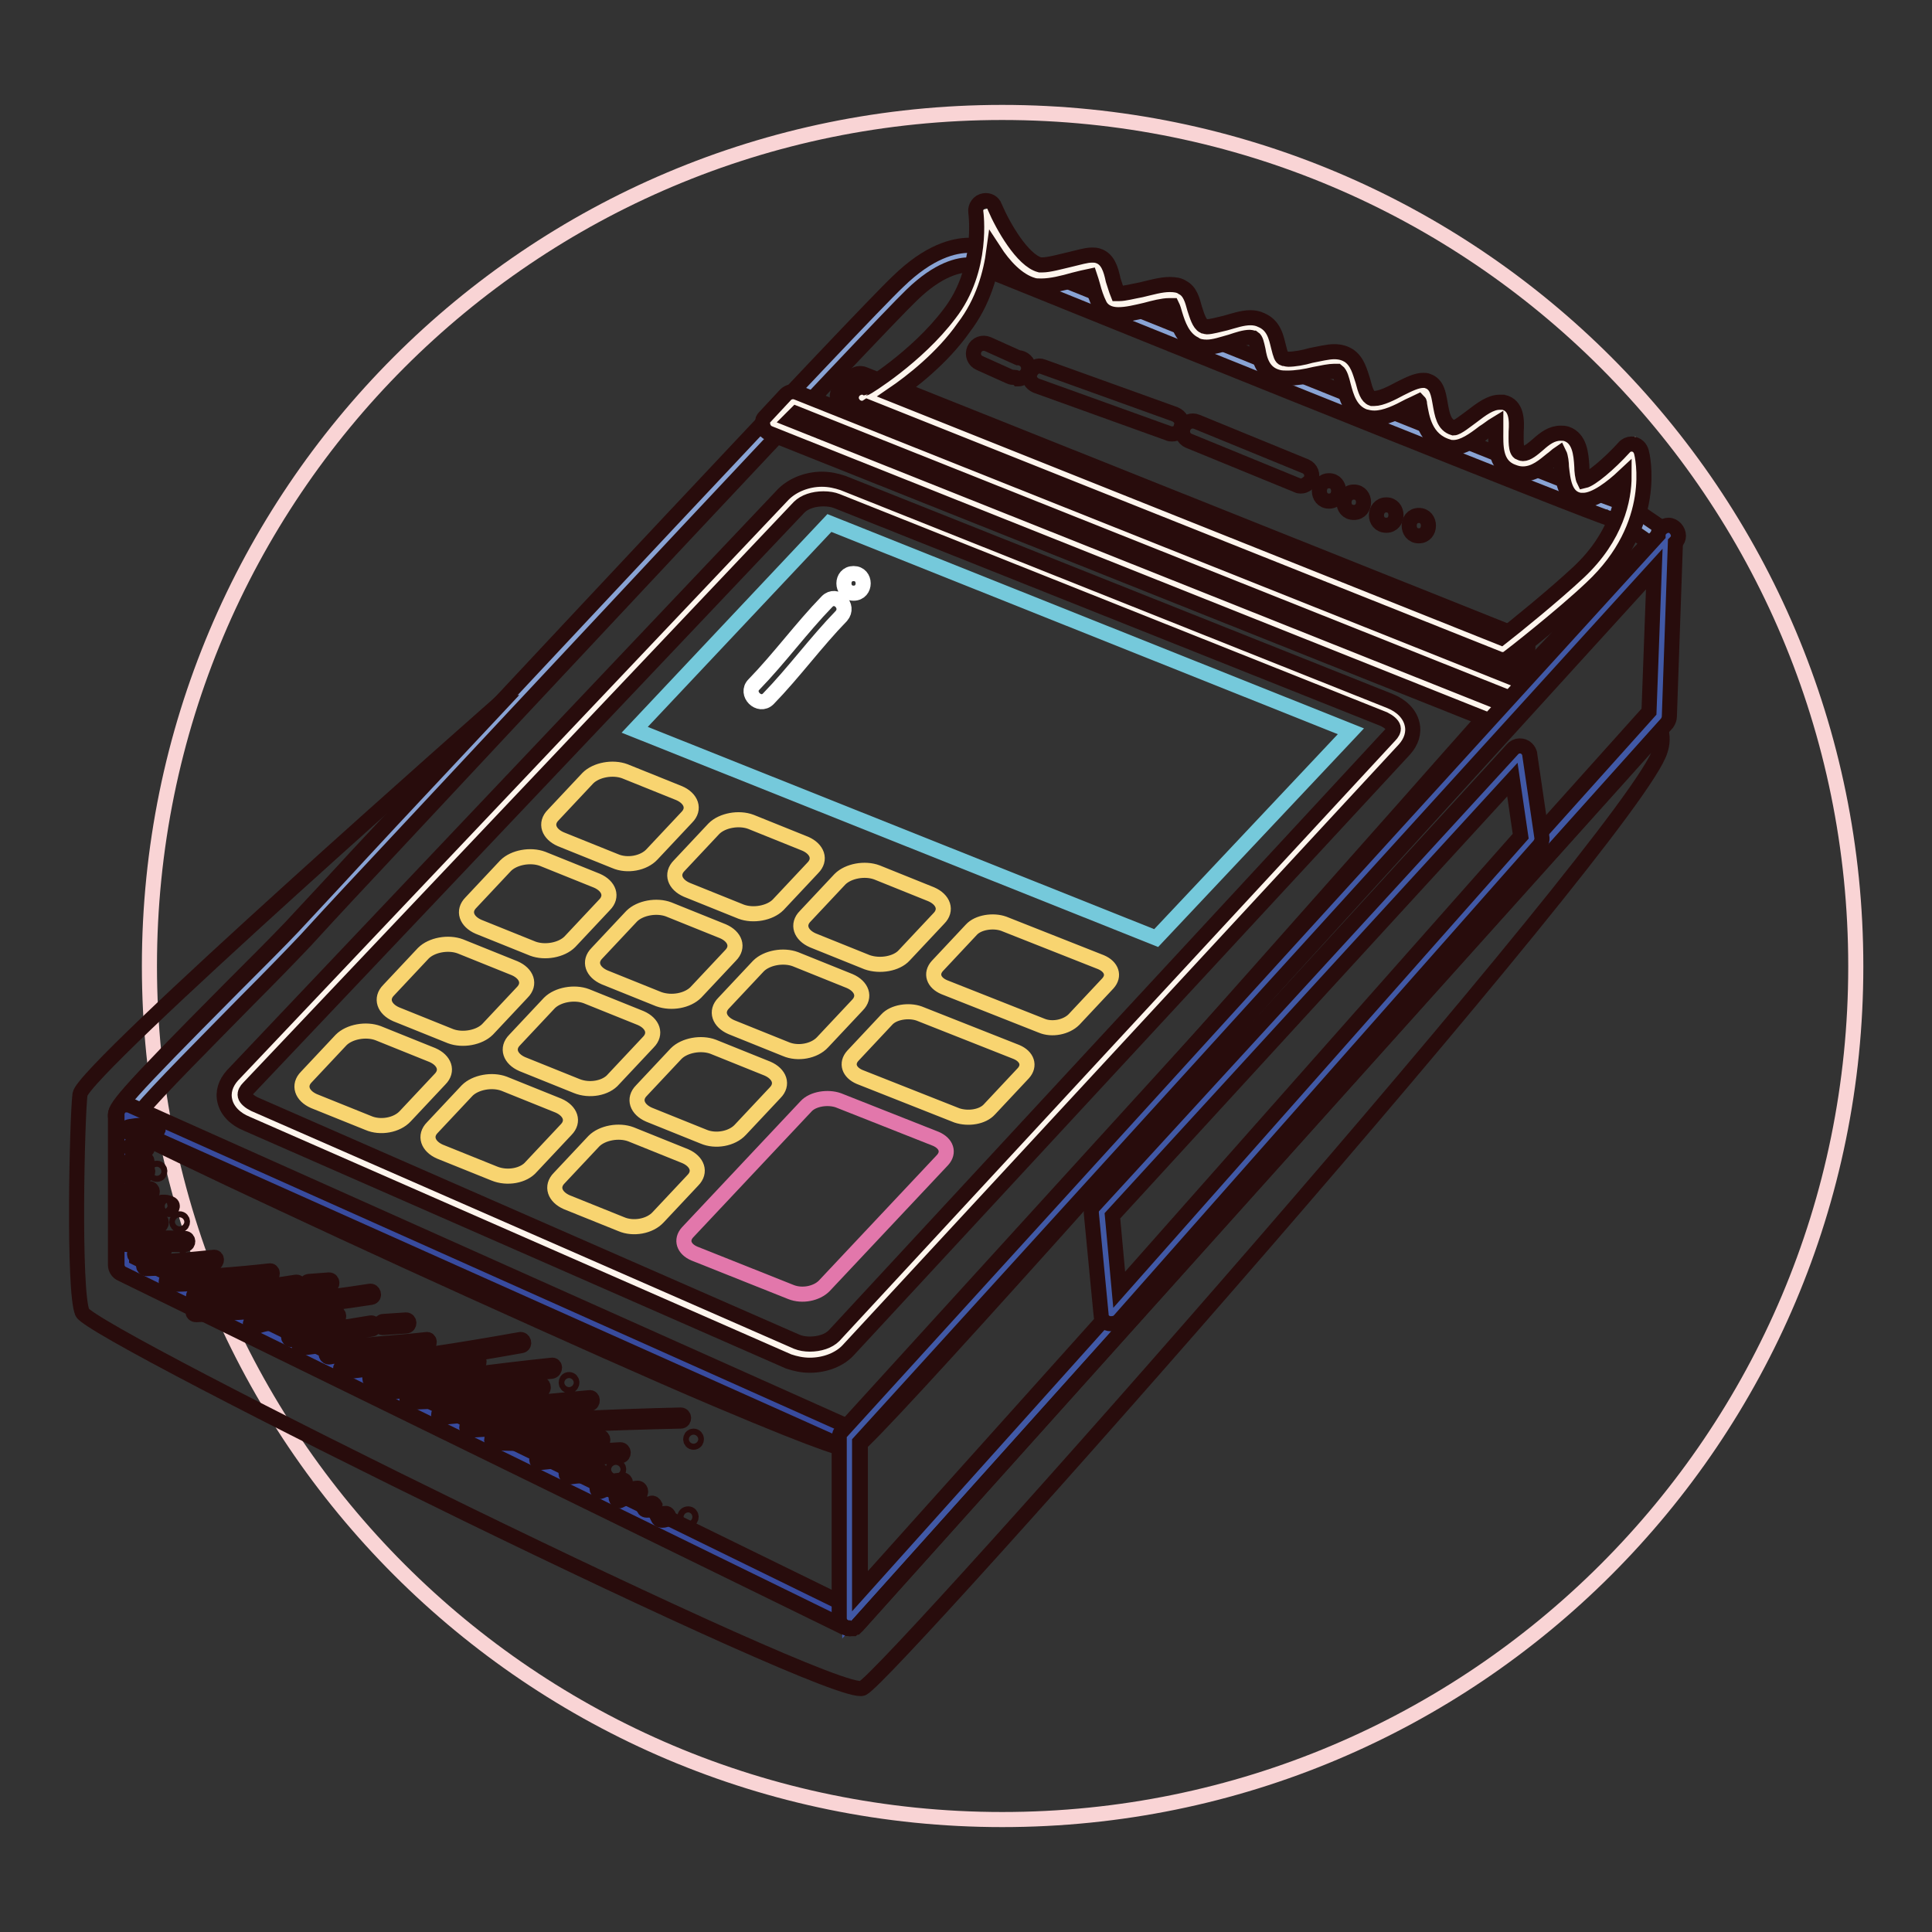 <?xml version="1.0" encoding="utf-8"?>
<!-- Svg Vector Icons : http://www.onlinewebfonts.com/icon -->
<!DOCTYPE svg PUBLIC "-//W3C//DTD SVG 1.1//EN" "http://www.w3.org/Graphics/SVG/1.1/DTD/svg11.dtd">
<svg version="1.1" xmlns="http://www.w3.org/2000/svg" xmlns:xlink="http://www.w3.org/1999/xlink" x="0px" y="0px" viewBox="0 0 256 256" enable-background="new 0 0 256 256" xml:space="preserve">
<rect x="0" y="0" width="256" height="256" fill="#333333" stroke="none"/>
<g> <path stroke-width="2" fill-opacity="0" stroke="#f9d4d5"  d="M19.8,128c0,62.5,50.6,113.1,113,113.1c62.5,0,113.1-50.6,113.1-113c0,0,0,0,0-0.1 c0-62.5-50.6-113.1-113.1-113.1S19.8,65.5,19.8,128z"/> <path stroke-width="2" fill-opacity="0" stroke="#89a3d4"  d="M129.8,34c0,0-4-1.5-9.9,4.2c-5.9,5.7-75,79.8-80.4,85.5c-5.4,5.7-23,22.8-22.9,24.1 c0.1,1.2,93.9,44.2,95.9,42.9c4.6-3.3,84.5-93.9,90.4-100.4c6.5-7.1,17.7-18.4,17.7-18.4s-6.5-4.6-6.6-4.2 C214,68,129.8,34,129.8,34z"/> <path stroke-width="2" fill-opacity="0" stroke="#280c0c"  d="M112.4,192c-0.6,0-1.9,0-17.5-6.6c-8.5-3.6-20.1-8.8-32.7-14.5c-11.5-5.2-23.1-10.6-31.8-14.7 c-4.4-2.1-8-3.8-10.4-5c-4.2-2.1-4.6-2.4-4.7-3.3c-0.1-1.1,0.5-2.1,15.4-17.1c3.2-3.2,6.2-6.2,7.9-8c1-1.1,4.4-4.7,9-9.7 c19.9-21.3,66.5-71.2,71.4-75.8c4.1-4,7.4-4.8,9.5-4.8c1.1,0,1.7,0.2,1.8,0.3l0,0c22.1,8.9,79.4,32,83.8,33.5 c0.5,0,1.1,0.1,7.3,4.5c0.6,0.4,0.8,1.3,0.3,1.9c0,0.1-0.1,0.1-0.1,0.2c-0.1,0.1-11.2,11.3-17.7,18.3c-1.5,1.6-7.4,8.3-15.6,17.6 c-34.5,38.9-71.7,80.7-75,83.1C113.1,191.9,112.8,192,112.4,192z M18.6,147.3c4.4,2.4,22.5,11,45.8,21.5 c29.4,13.3,44.9,19.7,47.7,20.4c5.4-4.8,51.7-57,74.2-82.4c8.2-9.3,14.2-16,15.6-17.6c5.3-5.7,13.6-14.2,16.6-17.3 c-2-1.4-3.9-2.7-4.6-3c-0.6-0.1-4-1.3-42.9-16.9c-20.2-8.1-40.6-16.4-41.7-16.8c-0.1,0-0.4-0.1-0.9-0.1c-1.3,0-4,0.5-7.6,4 c-4.8,4.6-51.4,54.5-71.3,75.8c-4.7,5-8,8.6-9,9.7c-1.7,1.8-4.7,4.9-7.9,8.1C27.8,137.6,20.7,144.7,18.6,147.3L18.6,147.3z"/> <path stroke-width="2" fill-opacity="0" stroke="#fef5ed"  d="M199.4,94.8l-97-38.7l2.7-2.9l97,38.7L199.4,94.8z"/> <path stroke-width="2" fill-opacity="0" stroke="#280c0c"  d="M199.4,96.2c-0.2,0-0.3,0-0.5-0.1l-97-38.7c-0.7-0.3-1-1.1-0.8-1.8c0.1-0.2,0.2-0.3,0.3-0.4l2.7-2.9 c0.4-0.4,1-0.5,1.5-0.3l97,38.7c0.7,0.3,1,1.1,0.8,1.8c-0.1,0.2-0.2,0.3-0.3,0.4l-2.7,2.9C200.1,96,199.8,96.2,199.4,96.2z  M104.7,55.6l94.3,37.6l0.8-0.8l-94.3-37.6L104.7,55.6z"/> <path stroke-width="2" fill-opacity="0" stroke="#fef5ed"  d="M105.1,179.1l-71.8-31.5c-2.1-0.9-2.7-2.8-1.3-4.2l73-77c1.4-1.5,4.3-2,6.4-1.1l72.5,28.9 c2.1,0.9,2.7,2.8,1.3,4.2l-73.7,79.6C110.1,179.4,107.2,180,105.1,179.1z"/> <path stroke-width="2" fill-opacity="0" stroke="#280c0c"  d="M107.3,180.9c-1,0-1.9-0.2-2.8-0.5l0,0l-71.8-31.5c-1.5-0.6-2.6-1.7-2.9-3c-0.3-1.2,0.1-2.4,1-3.4l73-77 c1.2-1.2,3.1-2,5.1-2c1,0,1.9,0.2,2.8,0.5l72.5,28.9c1.5,0.6,2.6,1.7,2.9,3c0.3,1.2-0.1,2.4-1,3.4l-73.7,79.6 C111.3,180.1,109.4,180.9,107.3,180.9z M105.6,177.8c0.5,0.2,1.1,0.3,1.7,0.3c1.3,0,2.5-0.4,3.2-1.1l73.7-79.6 c0.2-0.2,0.5-0.6,0.4-1c-0.1-0.4-0.6-0.8-1.2-1.1l-72.5-28.9c-0.5-0.2-1.1-0.3-1.8-0.3c-1.3,0-2.5,0.4-3.2,1.1l-73,77 c-0.2,0.2-0.5,0.6-0.4,1c0.1,0.4,0.6,0.8,1.2,1.1l0,0L105.6,177.8z"/> <path stroke-width="2" fill-opacity="0" stroke="#75c9db"  d="M153.2,124.3L84.1,96.7l25.8-27.4L179,96.9L153.2,124.3z"/> <path stroke-width="2" fill-opacity="0" stroke="#f8d470"  d="M81.5,114.1l-7.2-2.9c-1.6-0.7-2.1-2.1-1-3.2l4.6-4.9c1.1-1.1,3.3-1.5,4.9-0.9l7.2,2.9 c1.6,0.7,2.1,2.1,1,3.2l-4.6,4.9C85.3,114.4,83.1,114.8,81.5,114.1z M98.2,120.8l-7.2-2.9c-1.6-0.7-2.1-2.1-1-3.2l4.6-4.9 c1.1-1.1,3.3-1.5,4.9-0.9l7.2,2.9c1.6,0.7,2.1,2.1,1,3.2l-4.6,4.9C102,121,99.8,121.4,98.2,120.8z M114.9,127.5l-7.2-2.9 c-1.6-0.7-2.1-2.1-1-3.2l4.6-4.9c1.1-1.1,3.3-1.5,4.9-0.9l7.2,2.9c1.6,0.7,2.1,2.1,1,3.2l-4.6,4.9 C118.8,127.7,116.6,128.1,114.9,127.5z M70.6,125.7l-7.2-2.9c-1.6-0.7-2.1-2.1-1-3.2l4.6-4.9c1.1-1.1,3.3-1.5,4.9-0.9l7.2,2.9 c1.6,0.7,2.1,2.1,1,3.2l-4.6,4.9C74.4,125.9,72.2,126.3,70.6,125.7z M87.3,132.4l-7.2-2.9c-1.6-0.7-2.1-2.1-1-3.2l4.6-4.9 c1.1-1.1,3.3-1.5,4.9-0.9l7.2,2.9c1.6,0.7,2.1,2.1,1,3.2l-4.6,4.9C91.1,132.6,89,133,87.3,132.4z M104.1,139l-7.2-2.9 c-1.6-0.7-2.1-2.1-1-3.2l4.6-4.9c1.1-1.1,3.3-1.5,4.9-0.9l7.2,2.9c1.6,0.7,2.1,2.1,1,3.2l-4.6,4.9 C107.9,139.3,105.7,139.7,104.1,139z M59.7,137.3l-7.2-2.9c-1.6-0.7-2.1-2.1-1-3.2l4.6-4.9c1.1-1.1,3.3-1.5,4.9-0.9l7.2,2.9 c1.6,0.7,2.1,2.1,1,3.2l-4.6,4.9C63.5,137.5,61.3,137.9,59.7,137.3z M76.4,143.9l-7.2-2.9c-1.6-0.7-2.1-2.1-1-3.2l4.6-4.9 c1.1-1.1,3.3-1.5,4.9-0.9l7.2,2.9c1.6,0.7,2.1,2.1,1,3.2l-4.6,4.9C80.3,144.2,78.1,144.6,76.4,143.9z M93.2,150.6l-7.2-2.9 c-1.6-0.7-2.1-2.1-1-3.2l4.6-4.9c1.1-1.1,3.3-1.5,4.9-0.9l7.2,2.9c1.6,0.7,2.1,2.1,1,3.2l-4.6,4.9C97,150.9,94.8,151.3,93.2,150.6z  M48.8,148.8l-7.2-2.9c-1.6-0.7-2.1-2.1-1-3.2l4.6-4.9c1.1-1.1,3.3-1.5,4.9-0.9l7.2,2.9c1.6,0.7,2.1,2.1,1,3.2l-4.6,4.9 C52.6,149.1,50.4,149.5,48.8,148.8z M65.5,155.5l-7.2-2.9c-1.6-0.7-2.1-2.1-1-3.2l4.6-4.9c1.1-1.1,3.3-1.5,4.9-0.9l7.2,2.9 c1.6,0.7,2.1,2.1,1,3.2l-4.6,4.9C69.4,155.8,67.2,156.2,65.5,155.5z M82.3,162.2l-7.2-2.9c-1.6-0.7-2.1-2.1-1-3.2l4.6-4.9 c1.1-1.1,3.3-1.5,4.9-0.9l7.2,2.9c1.6,0.7,2.1,2.1,1,3.2l-4.6,4.9C86.1,162.5,83.9,162.9,82.3,162.2z M138,135.9l-12.9-5.1 c-1.4-0.6-1.8-1.8-0.9-2.8l4.5-4.8c0.9-1,2.9-1.3,4.3-0.8l12.9,5.1c1.4,0.6,1.8,1.8,0.9,2.8l-4.5,4.8 C141.3,136.1,139.4,136.5,138,135.9L138,135.9z M126.8,147.8l-12.9-5.1c-1.4-0.6-1.8-1.8-0.9-2.8l4.5-4.8c0.9-1,2.9-1.3,4.3-0.8 l12.9,5.1c1.4,0.6,1.8,1.8,0.9,2.8l-4.5,4.8C130.2,148,128.3,148.3,126.8,147.8L126.8,147.8z"/> <path stroke-width="2" fill-opacity="0" stroke="#e277ab"  d="M104.8,171.2L92,166.1c-1.4-0.6-1.8-1.8-0.9-2.8l15.7-16.7c0.9-1,2.9-1.3,4.3-0.8l12.9,5.1 c1.4,0.6,1.8,1.8,0.9,2.8l-15.7,16.7C108.2,171.4,106.3,171.8,104.8,171.2z"/> <path stroke-width="2" fill-opacity="0" stroke="#280c0c"  d="M199.4,88.8c-0.2,0-0.3,0-0.5-0.1l-87.1-34.8c-0.7-0.3-1-1.1-0.8-1.8c0.1-0.2,0.2-0.3,0.3-0.4l1.7-1.8 c0.4-0.4,1-0.5,1.5-0.3l87.1,34.8c0.7,0.3,1,1.1,0.8,1.8c-0.1,0.2-0.2,0.3-0.3,0.4l-1.7,1.8C200.1,88.6,199.7,88.8,199.4,88.8z"/> <path stroke-width="2" fill-opacity="0" stroke="#fef5ed"  d="M115.4,52.6c0,0,6.9-4.2,11.5-10.2c5-6.5,3.8-14.6,3.8-14.6s3.1,7.4,6.9,8.5c1.8,0.5,6.6-1.5,7.6-1.2 c1,0.4,1.1,2.7,2,4.5c0.9,1.8,7.1-1.5,9.1-0.4c1.1,0.6,0.9,4.1,2.8,5.1c1.9,1,5.7-1.7,7.8-0.9s0.8,4.6,3.2,5.1s6.8-1.6,8.2-0.6 c1.7,1.2,1.1,4.9,3.3,5.8s6.2-2.7,7.5-2.3c1.1,0.3-0.1,5.1,3.4,6.2c1.8,0.5,5-3.6,6.6-3.3c1.6,0.3-0.7,5.6,1.9,6.7 c2.6,1,4.4-3.1,6.2-2.5s0.4,6,2.4,6.3c2.1,0.3,6.6-4.9,6.6-4.9s2.3,8.7-6.2,16.7c-3.9,3.7-11,9.2-11,9.2L115.4,52.6z"/> <path stroke-width="2" fill-opacity="0" stroke="#280c0c"  d="M199.1,87.4c-0.2,0-0.3,0-0.5-0.1l-83.7-33.4c-0.6,0.4-1.5,0.2-1.9-0.5c-0.4-0.6-0.2-1.5,0.5-1.9 c0.4-0.2,0.8-0.3,1.2-0.1c0.1,0,6.8-4.1,11.1-9.8c4.6-5.9,3.5-13.5,3.5-13.5c-0.1-0.7,0.4-1.4,1.1-1.5c0.6-0.1,1.2,0.2,1.4,0.8 c1.1,2.6,3.7,7.1,6,7.7c0,0,0.1,0,0.3,0c0.9,0,2.3-0.4,3.6-0.7c1.3-0.3,2.2-0.6,3-0.6c0.3,0,0.5,0,0.8,0.1c1.3,0.4,1.7,1.8,2,3.2 c0.2,0.6,0.4,1.3,0.6,1.8c0,0,0.1,0,0.2,0c0.7,0,1.8-0.3,2.9-0.5c1.3-0.3,2.6-0.7,3.8-0.7c0.7,0,1.3,0.1,1.7,0.4 c1,0.5,1.3,1.7,1.6,2.8c0.3,0.9,0.6,2,1.2,2.3c0.1,0,0.3,0.1,0.4,0.1c0.6,0,1.6-0.3,2.5-0.5c1.1-0.3,2.2-0.7,3.3-0.7 c0.5,0,1,0.1,1.4,0.3c1.7,0.7,2,2.3,2.3,3.5c0.3,1.2,0.4,1.5,0.7,1.6c0.2,0,0.4,0.1,0.6,0.1c0.8,0,2-0.2,3-0.5 c1.1-0.2,2.2-0.5,3.1-0.5c0.8,0,1.4,0.2,1.9,0.5c1.2,0.8,1.5,2.2,1.9,3.4c0.3,1.2,0.6,2.1,1.2,2.3c0.1,0,0.2,0,0.3,0 c0.9,0,2.3-0.7,3.4-1.3c1.2-0.6,2.2-1.1,3.1-1.1c0.2,0,0.4,0,0.6,0.1c1.2,0.4,1.4,1.7,1.6,2.8c0.3,1.7,0.5,3,1.8,3.4 c0.5,0,1.7-1,2.4-1.5c1.3-1,2.5-1.9,3.7-1.9c0.2,0,0.3,0,0.5,0c1.8,0.4,1.8,2.4,1.7,3.9c0,1.1-0.1,2.6,0.5,2.8 c0.1,0,0.2,0.1,0.4,0.1c0.6,0,1.3-0.6,2-1.2c0.9-0.8,1.8-1.5,3-1.5c0.3,0,0.5,0,0.8,0.1c1.7,0.6,1.9,2.6,2,4.3 c0,0.6,0.1,1.5,0.3,1.9c0.9-0.2,3.3-2.2,5.3-4.4c0.5-0.6,1.4-0.6,1.9-0.1c0.2,0.2,0.3,0.4,0.4,0.7c0.1,0.4,2.4,9.6-6.6,18 c-3.9,3.7-10.8,9.1-11.1,9.3C199.7,87.3,199.4,87.4,199.1,87.4L199.1,87.4z M118.3,52.3l80.6,32.2c1.8-1.4,7.1-5.7,10.3-8.7 c5-4.7,6-9.7,6-12.7c-1.6,1.5-3.8,3.2-5.4,3.2c-0.1,0-0.2,0-0.4,0c-2.1-0.3-2.3-2.7-2.5-4.4c0-0.5-0.1-1.4-0.3-1.8 c-0.3,0.2-0.7,0.6-1,0.8c-1,0.8-2.2,1.9-3.8,1.9c-0.5,0-0.9-0.1-1.4-0.3c-2.4-0.9-2.2-3.6-2.2-5.4c0-0.3,0-0.6,0-0.9 c-0.5,0.3-1.1,0.8-1.6,1.1c-1.3,1-2.7,2-4,2c-0.2,0-0.5,0-0.7-0.1c-3.1-0.9-3.5-3.9-3.8-5.6c0-0.1,0-0.3-0.1-0.4 c-0.4,0.2-0.9,0.4-1.3,0.6c-1.5,0.8-3.1,1.6-4.6,1.6c-0.5,0-0.9-0.1-1.3-0.2c-1.9-0.7-2.4-2.6-2.8-4.1c-0.2-0.8-0.4-1.6-0.8-1.9 c0,0-0.1,0-0.4,0c-0.6,0-1.6,0.2-2.6,0.4c-1.2,0.3-2.5,0.5-3.6,0.5c-0.4,0-0.8,0-1.2-0.1c-2.1-0.5-2.5-2.4-2.7-3.6 c-0.2-0.9-0.3-1.4-0.6-1.6c-0.1,0-0.3-0.1-0.5-0.1c-0.7,0-1.6,0.3-2.5,0.6c-1.1,0.3-2.2,0.7-3.2,0.7c-0.6,0-1.2-0.1-1.6-0.4 c-1.6-0.8-2.2-2.6-2.6-3.9c-0.1-0.4-0.3-1-0.4-1.2c-0.1,0-0.2,0-0.4,0c-0.8,0-2,0.3-3.1,0.6c-1.3,0.3-2.5,0.6-3.6,0.6 c-1.5,0-2.2-0.7-2.5-1.3c-0.4-0.8-0.7-1.7-0.9-2.5c-0.1-0.4-0.3-1-0.4-1.3c-0.5,0.1-1.3,0.3-2.1,0.5c-1.4,0.4-3,0.8-4.3,0.8 c-0.4,0-0.8,0-1.1-0.1c-2.1-0.6-3.9-2.6-5.2-4.6c-0.4,3-1.4,6.8-4,10.2C124.9,47.4,120.8,50.6,118.3,52.3L118.3,52.3z"/> <path stroke-width="2" fill-opacity="0" stroke="#384b9e"  d="M112.6,190.6v23.9l-95.9-46.9v-19.8L112.6,190.6z"/> <path stroke-width="2" fill-opacity="0" stroke="#280c0c"  d="M112.6,215.8c-0.2,0-0.4,0-0.6-0.1l-95.9-46.9c-0.5-0.2-0.8-0.7-0.8-1.2v-19.8c0-0.7,0.6-1.4,1.4-1.4 c0.2,0,0.4,0,0.6,0.1l95.9,42.9c0.5,0.2,0.8,0.7,0.8,1.2v23.9C113.9,215.2,113.3,215.8,112.6,215.8z M18.1,166.7l93.2,45.6v-20.8 l-93.2-41.7V166.7z"/> <path stroke-width="2" fill-opacity="0" stroke="#4159a6"  d="M112.6,190.6L220.7,71.8l-0.8,23L112.6,214.5V190.6z"/> <path stroke-width="2" fill-opacity="0" stroke="#280c0c"  d="M112.6,215.8c-0.7,0-1.4-0.6-1.4-1.4v-23.9c0-0.3,0.1-0.7,0.4-0.9L219.7,70.9c0-0.7,0.7-1.3,1.4-1.3 c0.7,0,1.3,0.7,1.3,1.4c0,0.3-0.1,0.6-0.4,0.9l-0.8,23c0,0.3-0.1,0.6-0.3,0.9L113.6,215.4C113.3,215.7,113,215.8,112.6,215.8z  M113.9,191.1v19.8L218.5,94.3l0.7-18.9L113.9,191.1L113.9,191.1z"/> <path stroke-width="2" fill-opacity="0" stroke="#280c0c"  d="M113.6,215.4C113.6,215.4,113.6,215.4,113.6,215.4c-0.1,0.1-0.2,0.2-0.2,0.2c0,0,0,0,0,0 c-0.1,0-0.1,0.1-0.2,0.1l0,0c-0.1,0-0.2,0.1-0.2,0.1c0,0,0,0-0.1,0c-0.1,0-0.2,0-0.2,0h0c-0.1,0-0.1,0-0.2,0c0,0,0,0,0,0 c-0.1,0-0.1,0-0.2-0.1c0,0,0,0,0,0c0,0,0,0,0,0c0,0-0.1,0-0.1,0l-95.9-46.9c-0.5-0.2-0.8-0.7-0.8-1.2v-19.8 c-0.1-1.1,0.9-2.4,15.4-17c3.2-3.2,6.2-6.2,7.9-8c1-1.1,4.4-4.7,9-9.7c4.9-5.3,11.5-12.3,18.7-20l-0.2,0c0,0-55.2,48.6-55.7,51.9 c-0.4,3.3-0.9,26,0.3,28.9c1.2,2.9,99.7,51.5,103.4,49.8c3.6-1.7,102.8-113.9,105.7-124.3c0.3-0.9,0.3-1.8,0.1-2.6L113.6,215.4z"/> <path stroke-width="2" fill-opacity="0" stroke="#ffffff"  d="M113.1,78.6c1.7,0,1.7-2.6,0-2.6C111.4,76,111.4,78.6,113.1,78.6z M109.6,79.7c-3.4,3.5-6.3,7.5-9.7,11 c-1.2,1.2,0.7,3.1,1.9,1.9c3.4-3.5,6.3-7.5,9.7-11C112.6,80.3,110.8,78.5,109.6,79.7z"/> <path stroke-width="2" fill-opacity="0" stroke="#280c0c"  d="M134.4,50c-0.2,0-0.4,0-0.6-0.1l-4-1.8c-0.7-0.3-1-1.1-0.7-1.8c0.3-0.7,1.1-1,1.8-0.7l4,1.8 c0.7,0,1.4,0.6,1.4,1.4c0,0.7-0.6,1.4-1.4,1.4C134.8,50.1,134.6,50,134.4,50z M155.3,57.5c-0.2,0-0.3,0-0.5-0.1l-17.5-6.3 c-0.7-0.3-1.1-1-0.8-1.7s1-1.1,1.7-0.8l17.5,6.3c0.7,0.3,1.1,1,0.8,1.7C156.4,57.2,155.9,57.5,155.3,57.5L155.3,57.5z"/> <path stroke-width="2" fill-opacity="0" stroke="#280c0c"  d="M172.4,64.4c-0.2,0-0.3,0-0.5-0.1l-14.4-5.9c-0.7-0.3-1-1.1-0.7-1.8c0.3-0.7,1.1-1,1.8-0.7l14.4,5.9 c0.7,0.3,1,1.1,0.7,1.8C173.4,64,172.9,64.4,172.4,64.4z"/> <path stroke-width="2" fill-opacity="0" stroke="#280c0c"  d="M176.1,66.4c1.7,0,1.7-2.7,0-2.7S174.4,66.4,176.1,66.4z"/> <path stroke-width="2" fill-opacity="0" stroke="#280c0c"  d="M179.4,67.9c1.7,0,1.7-2.7,0-2.7S177.6,67.9,179.4,67.9z"/> <path stroke-width="2" fill-opacity="0" stroke="#280c0c"  d="M183.7,69.6c1.7,0,1.7-2.7,0-2.7S181.9,69.6,183.7,69.6z"/> <path stroke-width="2" fill-opacity="0" stroke="#280c0c"  d="M188,71c1.7,0,1.7-2.7,0-2.7S186.3,71,188,71z"/> <path stroke-width="2" fill-opacity="0" stroke="#4159a6"  d="M203,111.2l-1.6-10.9L146,160.6l1.3,13.5L203,111.2z"/> <path stroke-width="2" fill-opacity="0" stroke="#280c0c"  d="M147.2,175.4c-0.7,0-1.3-0.5-1.3-1.2l-1.3-13.5c0-0.4,0.1-0.8,0.4-1l55.4-60.4c0.5-0.6,1.4-0.6,1.9-0.1 c0.2,0.2,0.4,0.5,0.4,0.8l1.6,10.9c0.1,0.4-0.1,0.8-0.3,1.1L148.3,175C148,175.3,147.6,175.4,147.2,175.4z M147.4,161.1l0.9,9.8 l53.2-60.1l-1.1-7.5L147.4,161.1z"/> <path stroke-width="2" fill-opacity="0" stroke="#280c0c"  d="M17.3,150.1c1.1-0.3,2.2-0.3,3.3-0.2c0.5,0.1,0.5-0.8,0-0.8c-1.2-0.1-2.3,0-3.5,0.2 C16.6,149.4,16.8,150.2,17.3,150.1z M62.3,189.5c9.3-0.6,18.6-1,27.9-1.2c0.5,0,0.5-0.8,0-0.8c-9.3,0.2-18.6,0.7-27.9,1.2 C61.7,188.7,61.7,189.6,62.3,189.5z M58.5,187.8l19.6-1.8c0.5,0,0.5-0.9,0-0.8L58.5,187C58,187.1,58,187.9,58.5,187.8z M54.3,185.8 c5.8-0.2,11.6-0.7,17.4-1.6c0.5-0.1,0.3-0.9-0.2-0.8c-5.7,0.9-11.4,1.4-17.2,1.6C53.8,185,53.8,185.8,54.3,185.8z M50.6,184.7 c7.5-1.3,15-2.3,22.5-3c0.5-0.1,0.5-0.9,0-0.8c-7.6,0.8-15.2,1.8-22.7,3.1C49.9,184,50.1,184.8,50.6,184.7z M75.4,183.6 c0.5,0,0.5-0.8,0-0.8S74.9,183.6,75.4,183.6z M45.5,181.8c7.9-0.9,15.8-2.1,23.6-3.5c0.5-0.1,0.3-0.9-0.2-0.8 c-7.8,1.4-15.6,2.6-23.4,3.5C45,181,45,181.8,45.5,181.8z M49.5,183.1l9.6-1.9c0.5-0.1,0.3-0.9-0.2-0.8l-9.6,1.9 C48.8,182.4,49,183.2,49.5,183.1z M43.7,179.8c4.2-0.9,8.6-1,12.8-1.5c0.5-0.1,0.5-0.9,0-0.8c-4.3,0.5-8.8,0.6-13,1.5 C43,179.2,43.2,179.9,43.7,179.8z M38.6,177.5c3.6-0.3,7.1-0.8,10.7-1.4c0.5-0.1,0.3-0.9-0.2-0.8c-3.5,0.6-6.9,1.1-10.4,1.4 C38.1,176.7,38.1,177.5,38.6,177.5z M40,178.6c2.1-0.2,4.2-0.6,6.3-1.1c0.5-0.1,0.3-0.9-0.2-0.8c-2,0.5-4,0.8-6,1 C39.5,177.9,39.5,178.7,40,178.6z M26,174.2c7.8-0.3,15.5-1.1,23.2-2.3c0.5-0.1,0.3-0.9-0.2-0.8c-7.6,1.2-15.3,1.9-23,2.2 C25.4,173.4,25.4,174.2,26,174.2L26,174.2z M33.7,175.9c1.7-0.8,3.7-0.7,5.6-0.8c1.7-0.1,3.4-0.2,5.2-0.3c0.5,0,0.5-0.8,0-0.8 c-2.1,0.1-4.1,0.2-6.2,0.3c-1.7,0.1-3.4,0.1-4.9,0.8C32.9,175.4,33.3,176.1,33.7,175.9z M26,172.2c4.5-0.3,8.9-0.7,13.4-1.5 c0.5-0.1,0.3-0.9-0.2-0.8c-4.4,0.7-8.7,1.2-13.1,1.4C25.5,171.4,25.5,172.2,26,172.2L26,172.2z M22.4,170.2c4.4-0.1,8.9-0.5,13.3-1 c0.5-0.1,0.5-0.9,0-0.8c-4.4,0.5-8.8,0.8-13.3,1C21.9,169.4,21.9,170.2,22.4,170.2z M19.4,168.1c3-0.1,6-0.4,8.9-0.7 c0.5-0.1,0.5-0.9,0-0.8c-3,0.3-5.9,0.6-8.9,0.7C18.9,167.3,18.9,168.1,19.4,168.1L19.4,168.1z M16.8,164.9c2.6,0,5.1,0,7.7,0 c0.5,0,0.5-0.8,0-0.8c-2.6-0.1-5.1-0.1-7.7,0C16.2,164.1,16.2,164.9,16.8,164.9z M18.2,166.5l3.1-0.1c0.5,0,0.5-0.8,0-0.8l-3.1,0.1 C17.7,165.7,17.7,166.6,18.2,166.5z M16.3,162.5c1.6-0.1,3.1-0.1,4.7-0.1c0.5,0,0.5-0.8,0-0.8c-1.6,0-3.1,0-4.7,0.1 C15.8,161.7,15.8,162.5,16.3,162.5z M17.4,160.4l3-0.2c0.5,0,0.5-0.8,0-0.8l-3,0.2C16.9,159.6,16.8,160.4,17.4,160.4z M17.2,158.4 c0.9-0.1,1.7-0.2,2.6-0.1c0.5,0,0.5-0.8,0-0.8c-0.9,0-1.7,0-2.6,0.1C16.7,157.7,16.7,158.5,17.2,158.4z M17.2,156l2-0.3 c0.5-0.1,0.5-0.9,0-0.8l-2,0.3C16.7,155.2,16.7,156,17.2,156z M17.6,154.3c0.5-0.1,1-0.1,1.5,0c0.5,0,0.5-0.8,0-0.8 c-0.5,0-1,0-1.5,0c-0.2,0-0.4,0.2-0.4,0.4C17.2,154.1,17.4,154.4,17.6,154.3L17.6,154.3z M17.6,152.4h1.6c0.5,0,0.5-0.8,0-0.8h-1.6 C17.1,151.6,17.1,152.4,17.6,152.4z M20.8,155.6c0.5,0,0.5-0.8,0-0.8S20.2,155.6,20.8,155.6z M23.8,162.3c0.5,0,0.5-0.8,0-0.8 S23.3,162.3,23.8,162.3z M23.3,166.6c0.5,0,0.5-0.8,0-0.8S22.7,166.6,23.3,166.6z M65.6,191.2c3.5,0.1,7,0.1,10.5,0 c0.5,0,0.5-0.8,0-0.8c-3.5,0-7,0-10.5,0C65,190.4,65,191.2,65.6,191.2z M71.5,193.8c3.6-0.4,7.1-0.7,10.7-0.9c0.5,0,0.5-0.8,0-0.8 c-3.6,0.2-7.2,0.4-10.7,0.9C71,193,71,193.8,71.5,193.8z M75.5,195.7c1.2-0.2,2.4-0.2,3.7-0.2c0.5,0,0.5-0.8,0-0.8 c-1.3,0-2.6,0.1-3.9,0.2C74.8,195,75,195.8,75.5,195.7z M79.6,197.6c0.9-0.4,1.9-0.6,2.9-0.7c0.5,0,0.5-0.8,0-0.8 c-1.1,0.1-2.1,0.3-3.1,0.7C78.9,197,79.1,197.8,79.6,197.6z M82.2,198.8c0.8-0.4,1.6-0.6,2.4-0.8c0.5-0.1,0.3-0.9-0.2-0.8 c-0.9,0.1-1.8,0.4-2.6,0.8C81.4,198.4,81.8,199.1,82.2,198.8z M85.7,200.1c0.3,0,0.6,0,0.8-0.1c0.2-0.1,0.3-0.3,0.3-0.5 c-0.1-0.2-0.3-0.4-0.5-0.3c-0.2,0.1-0.4,0.1-0.6,0.1c-0.2,0-0.4,0.2-0.4,0.4C85.3,199.9,85.4,200.1,85.7,200.1z M87.5,201.4 c0.3,0.1,0.6,0,0.9-0.1c0.2-0.1,0.3-0.4,0.1-0.6c-0.1-0.2-0.4-0.2-0.6-0.1c0,0-0.1,0,0,0c0,0-0.1,0-0.1,0c0,0-0.1,0-0.1,0 c-0.1,0,0.1,0-0.1,0c-0.2,0-0.4,0.1-0.5,0.3C87.2,201.1,87.3,201.4,87.5,201.4z M81.6,195.1c0.5,0,0.5-0.8,0-0.8 S81.1,195.1,81.6,195.1z M91.9,191.1c0.5,0,0.5-0.8,0-0.8S91.4,191.1,91.9,191.1z M91.2,201.4c0.5,0,0.5-0.8,0-0.8 C90.6,200.6,90.6,201.4,91.2,201.4z M50.8,175.9l3-0.2c0.5,0,0.5-0.8,0-0.8l-3,0.2C50.3,175.1,50.2,176,50.8,175.9z M40.9,170.6 l2.7-0.2c0.5,0,0.5-0.8,0-0.8l-2.7,0.2C40.4,169.9,40.4,170.7,40.9,170.6z M21.7,160.1c0.2,0,0.3,0,0.5,0.1 c0.5,0.3,0.9-0.5,0.4-0.7c-0.4-0.2-0.7-0.2-1.1-0.2c-0.2,0-0.3,0.3-0.3,0.5C21.2,160,21.5,160.1,21.7,160.1L21.7,160.1z  M61.3,181.3c0.6-0.2,1.2-0.3,1.8-0.4c0.5-0.1,0.5-0.9,0-0.8c-0.7,0.1-1.4,0.2-2,0.4C60.6,180.6,60.8,181.4,61.3,181.3z  M77.3,191.4l2.2-0.2c0.5,0,0.5-0.8,0-0.8l-2.2,0.2C76.8,190.6,76.8,191.4,77.3,191.4z"/></g>
</svg>